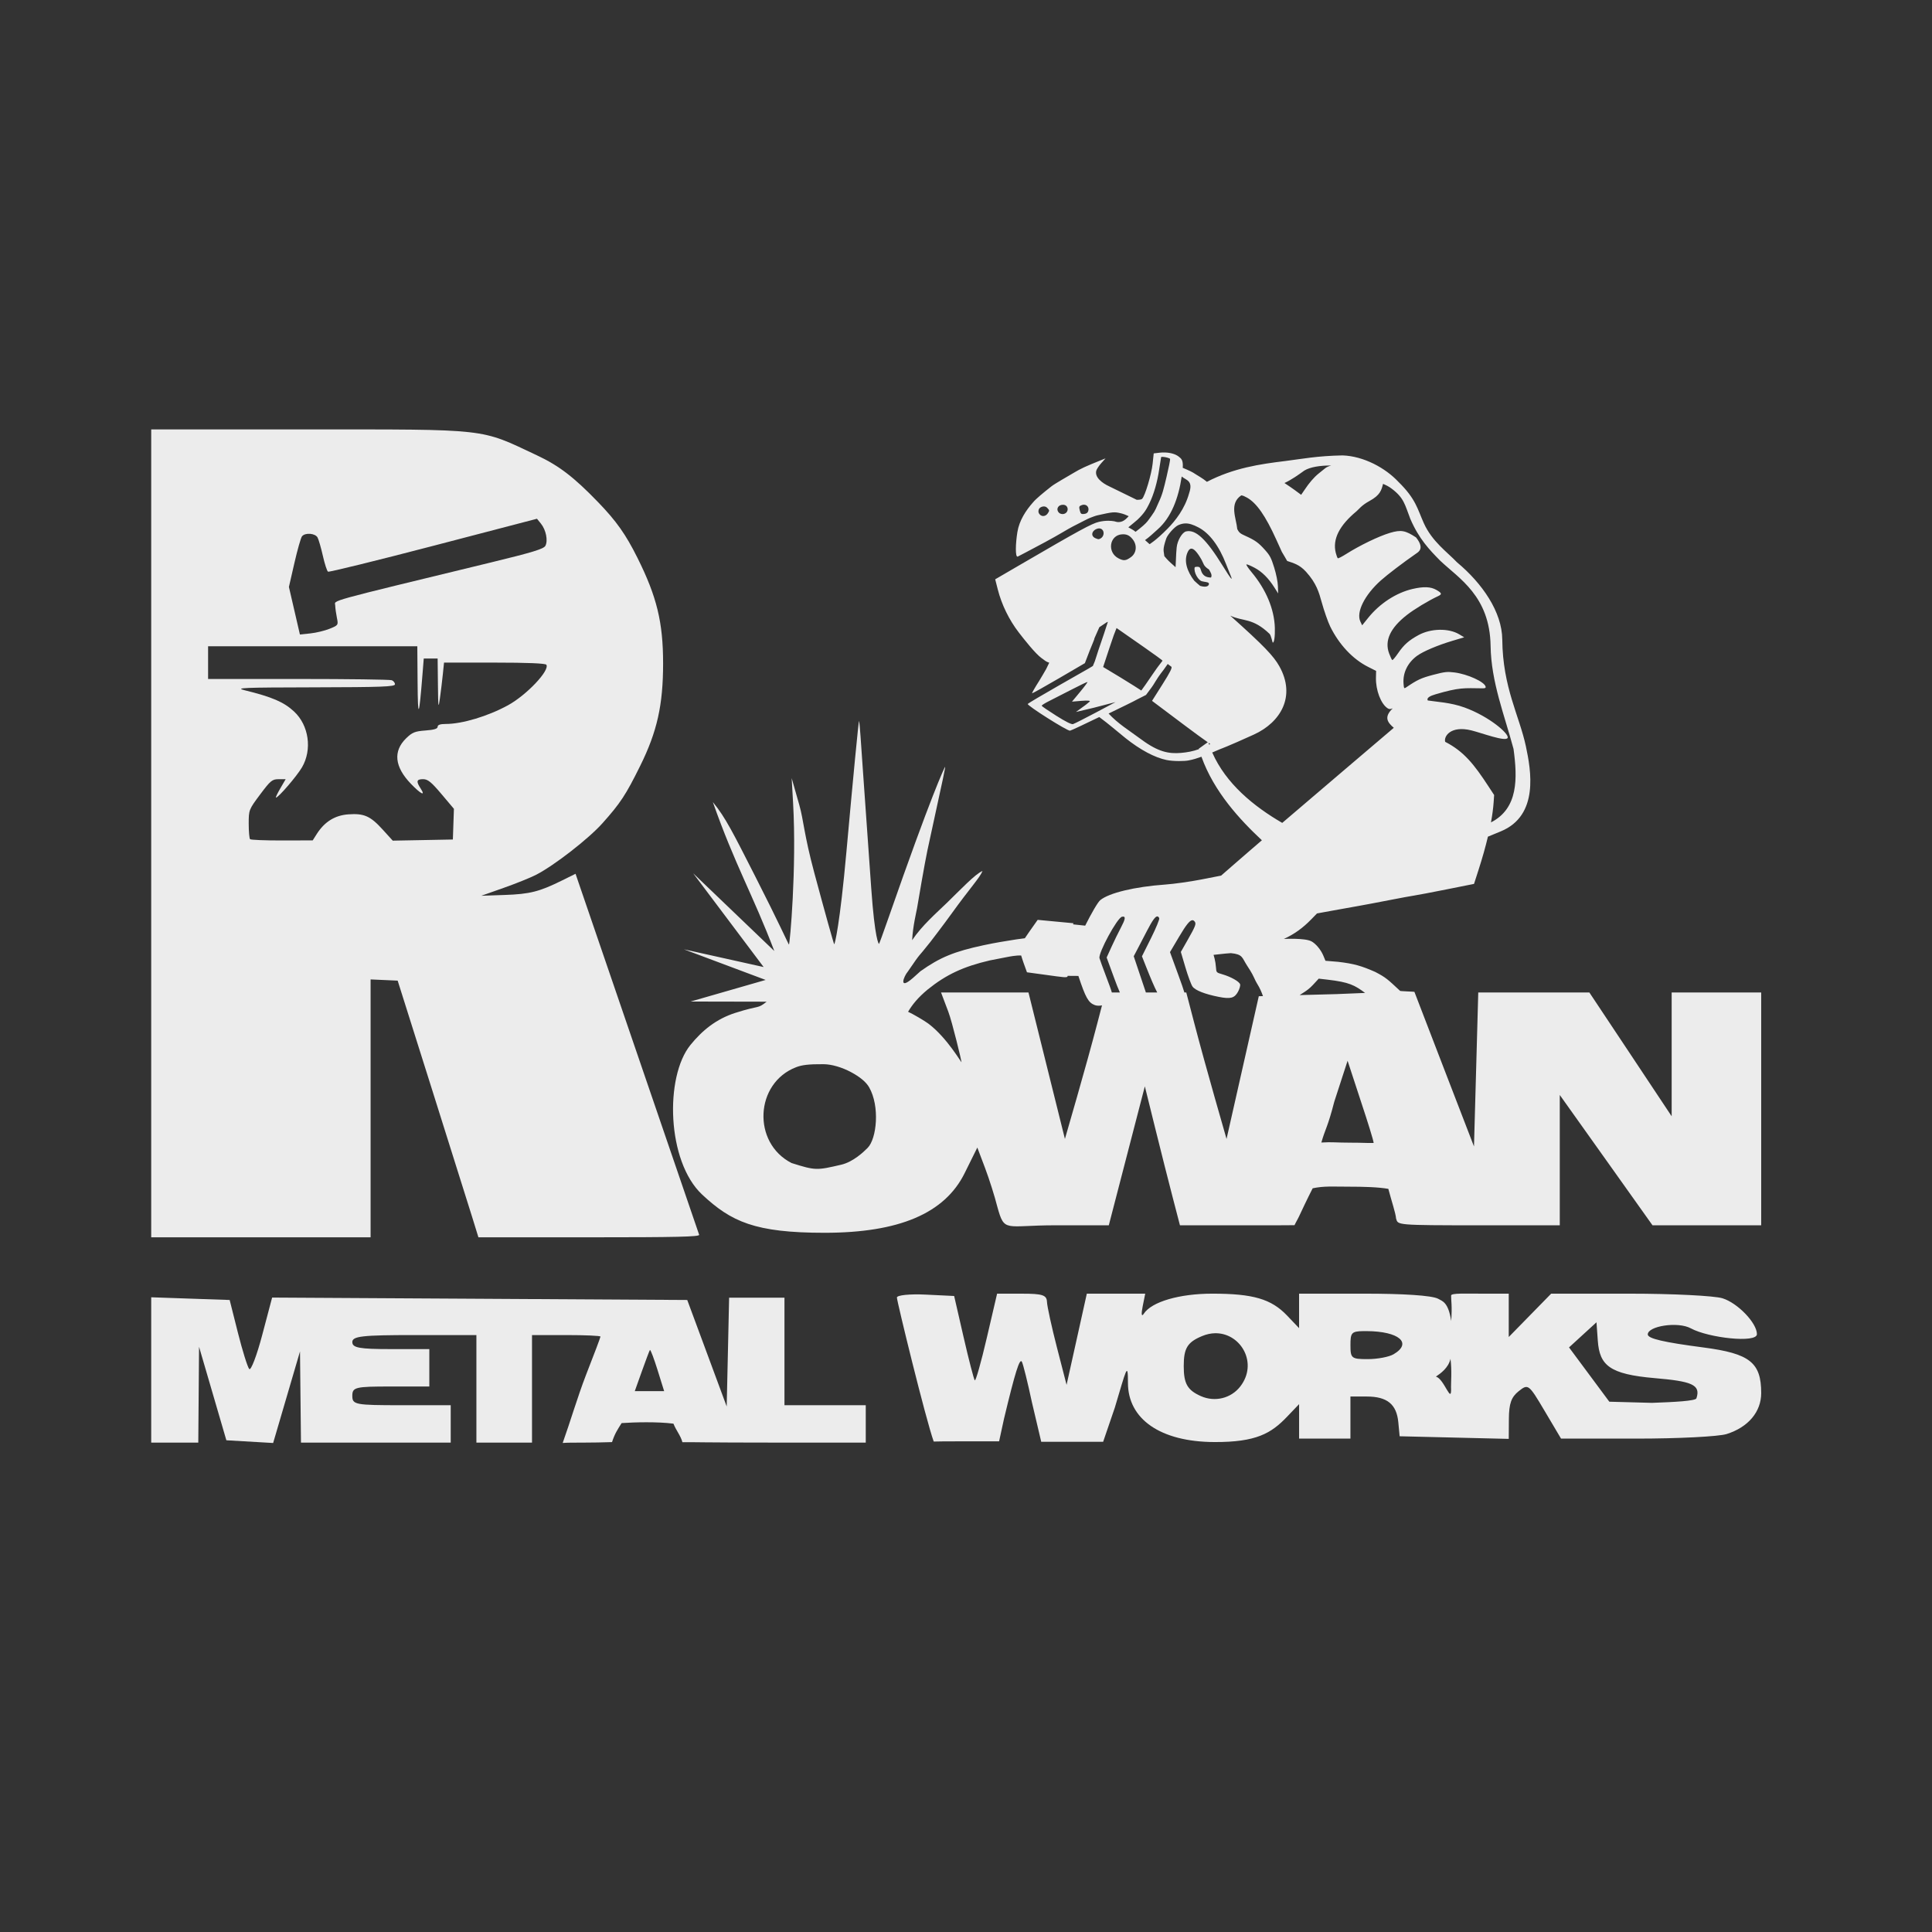 <?xml version="1.0" encoding="UTF-8" standalone="no"?>
<svg
   width="9in"
   height="9in"
   viewBox="0 0 228.6 228.6"
   version="1.1"
   id="svg8"
   sodipodi:docname="RMW Logo - White Letters.svg"
   inkscape:version="1.2.1 (9c6d41e410, 2022-07-14)"
   xml:space="preserve"
   inkscape:export-filename="RMW Logo.jpg"
   inkscape:export-xdpi="96"
   inkscape:export-ydpi="96"
   xmlns:inkscape="http://www.inkscape.org/namespaces/inkscape"
   xmlns:sodipodi="http://sodipodi.sourceforge.net/DTD/sodipodi-0.dtd"
   xmlns="http://www.w3.org/2000/svg"
   xmlns:svg="http://www.w3.org/2000/svg"
   xmlns:rdf="http://www.w3.org/1999/02/22-rdf-syntax-ns#"
   xmlns:cc="http://creativecommons.org/ns#"
   xmlns:dc="http://purl.org/dc/elements/1.1/"><rect x="0" y="0" width="228.6" height="228.6" fill="#333333" stroke="none"/><sodipodi:namedview
     pagecolor="#ffffff"
     bordercolor="#666666"
     borderopacity="1"
     objecttolerance="10"
     gridtolerance="10"
     guidetolerance="10"
     inkscape:pageopacity="0"
     inkscape:pageshadow="2"
     inkscape:window-width="1920"
     inkscape:window-height="991"
     id="namedview38"
     showgrid="false"
     units="px"
     inkscape:zoom="0.71574606"
     inkscape:cx="382.11877"
     inkscape:cy="465.94738"
     inkscape:window-x="-9"
     inkscape:window-y="-9"
     inkscape:window-maximized="1"
     inkscape:current-layer="svg8"
     inkscape:showpageshadow="2"
     inkscape:pagecheckerboard="0"
     inkscape:deskcolor="#d1d1d1"
     inkscape:document-units="in" /><defs
     id="defs2" /><path
     id="path404-2-2-0"
     style="fill:#ececec;stroke-width:0.241"
     d="m 17.892,50.813 v 47.795 47.795 h 12.979 12.979 v -15.257 -15.257 l 1.602,0.071 1.601,0.071 4.048,12.825 c 2.226,7.054 4.376,13.888 4.778,15.186 l 0.729,2.36 h 13.115 c 10.391,0 13.091,-0.062 13.002,-0.302 -0.083,-0.224 -11.772,-34.361 -14.284,-41.714 l -0.34,-0.997 -1.611,0.796 c -2.674,1.322 -3.8,1.607 -6.778,1.709 l -2.764,0.095 2.644,-0.933 c 1.454,-0.513 3.185,-1.211 3.846,-1.551 2.142,-1.103 6.205,-4.259 7.845,-6.096 2.126,-2.38 2.762,-3.347 4.466,-6.789 2.005,-4.05 2.711,-7.202 2.711,-12.119 0,-4.86 -0.737,-7.892 -3.038,-12.505 -1.379,-2.765 -2.484,-4.329 -4.632,-6.556 -2.873,-2.978 -4.639,-4.333 -7.259,-5.565 -6.837,-3.216 -5.475,-3.064 -27.357,-3.064 z m 45.644,10.567 0.474,0.585 c 0.593,0.732 0.848,2.005 0.523,2.616 -0.196,0.369 -1.528,0.776 -6.44,1.968 -19.913,4.833 -18.452,4.43 -18.429,5.087 0.011,0.327 0.101,0.987 0.2,1.467 0.176,0.857 0.161,0.88 -0.862,1.293 -0.573,0.231 -1.598,0.479 -2.278,0.55 l -1.237,0.13 -0.65,-2.814 -0.651,-2.814 0.652,-2.844 c 0.359,-1.564 0.761,-2.979 0.895,-3.145 0.372,-0.465 1.571,-0.372 1.845,0.144 0.131,0.246 0.413,1.224 0.628,2.175 0.215,0.951 0.488,1.79 0.608,1.864 0.119,0.074 5.731,-1.305 12.469,-3.064 z m -38.914,15.085 h 12.378 12.378 l 0.032,4.296 c 0.033,4.43 0.167,4.207 0.58,-0.968 l 0.15,-1.876 h 0.821 0.821 l 0.034,3.085 c 0.03,2.737 0.056,2.922 0.235,1.634 0.111,-0.799 0.267,-2.078 0.345,-2.843 l 0.142,-1.392 h 5.978 c 3.893,0 6.031,0.089 6.132,0.253 0.417,0.679 -2.351,3.598 -4.549,4.799 -2.368,1.294 -5.412,2.208 -7.358,2.208 -0.654,0 -0.958,0.106 -0.958,0.334 0,0.235 -0.428,0.364 -1.445,0.439 -1.243,0.091 -1.561,0.219 -2.281,0.921 -1.566,1.528 -1.374,3.375 0.559,5.384 1.19,1.237 1.782,1.52 1.152,0.552 -0.552,-0.848 -0.485,-1.097 0.296,-1.097 0.554,0 0.968,0.336 2.165,1.754 l 1.48,1.754 -0.062,1.816 -0.062,1.815 -3.557,0.068 -3.557,0.067 -1.186,-1.306 c -1.462,-1.611 -2.208,-1.942 -4.074,-1.806 -1.588,0.116 -2.811,0.878 -3.73,2.324 l -0.48,0.757 -3.626,0.009 c -1.994,0.005 -3.697,-0.064 -3.785,-0.152 -0.088,-0.089 -0.161,-0.908 -0.161,-1.822 0,-1.642 0.016,-1.682 1.352,-3.469 1.226,-1.641 1.428,-1.807 2.185,-1.807 h 0.835 l -0.634,1.089 c -0.349,0.599 -0.58,1.089 -0.513,1.089 0.287,0 2.481,-2.553 3.083,-3.587 1.222,-2.099 0.811,-4.973 -0.943,-6.6 -1.209,-1.122 -2.578,-1.711 -5.845,-2.515 -1.179,-0.29 -0.29,-0.327 8.232,-0.345 7.996,-0.017 9.553,-0.075 9.553,-0.358 0,-0.185 -0.171,-0.403 -0.38,-0.484 -0.209,-0.081 -5.184,-0.147 -11.055,-0.147 H 24.622 v -1.936 z" /><path
     id="path38-3-9-1-7-0"
     style="display:inline;fill:#ececec;stroke-width:0.886"
     d="m 137.566,53.536 c -0.109,0.004 -0.218,0.012 -0.327,0.025 l -0.729,0.086 -0.125,1.203 c -0.131,1.258 -0.9,3.832 -1.246,4.171 -0.082,0.08 -0.281,0.117 -0.635,0.119 l -3.196,-1.563 c -1.013,-0.458 -1.792,-1.156 -1.592,-1.89 0.049,-0.179 0.316,-0.579 0.592,-0.889 l 0.503,-0.562 -0.489,0.196 c -1.928,0.775 -2.412,0.999 -3.282,1.517 -0.839,0.5 -2.239,1.286 -2.643,1.606 -0.953,0.754 -1.813,1.457 -2.158,1.878 -0.853,0.955 -1.638,2.158 -1.859,3.523 -0.221,1.365 -0.271,3.005 0.038,2.903 0.059,-0.019 1.509,-0.785 3.222,-1.702 1.714,-0.916 2.67,-1.542 3.287,-1.854 1.006,-0.509 1.836,-0.956 2.085,-1.04 0.24,-0.081 0.535,-0.218 0.823,-0.283 1.842,-0.416 2.017,-0.431 2.802,-0.244 0.284,0.068 0.597,0.187 0.915,0.339 -0.43,0.476 -0.888,0.896 -1.709,0.604 -0.107,-0.018 -0.215,-0.033 -0.323,-0.043 -0.121,-0.011 -0.243,-0.016 -0.366,-0.017 -0.368,-0.002 -0.743,0.041 -1.125,0.129 -0.842,0.195 -2.33,1.005 -9.292,5.061 l -2.982,1.737 0.306,1.2 c 0.456,1.792 1.34,3.603 2.48,5.082 0.677,0.879 1.952,2.489 2.658,3.01 0.461,0.34 0.556,0.449 0.95,0.575 l -0.361,0.745 c -0.284,0.485 -0.535,0.939 -0.834,1.416 -0.5,0.783 -0.874,1.44 -0.831,1.459 0.043,0.019 1.465,-0.775 3.161,-1.766 l 3.083,-1.801 0.587,-1.528 c 0.281,-0.731 0.56,-1.3 0.536,-1.395 l 0.588,-1.329 c 0.709,-0.454 0.859,-0.609 1.01,-0.637 -0.299,0.925 -0.604,1.868 -0.88,2.65 -0.349,0.982 -0.512,1.599 -0.668,2.028 -0.061,0.169 -0.092,0.23 -0.229,0.547 -0.188,0.117 -0.318,0.196 -0.522,0.312 l -3.54,2.019 c -1.947,1.111 -3.586,2.081 -3.642,2.157 -0.128,0.173 4.67,3.211 5,3.166 0.12,-0.016 1.659,-0.738 3.462,-1.613 1.073,0.78 2.258,1.818 3.112,2.498 1.744,1.387 3.445,2.295 4.842,2.584 0.837,0.173 2.196,0.147 2.635,0.046 0.514,-0.094 1.01,-0.253 1.502,-0.431 1.49,4.164 4.56,7.46 7.151,9.884 -0.569,0.49 -1.206,1.038 -1.505,1.295 -0.452,0.388 -1.383,1.196 -2.07,1.796 l -1.249,1.09 -2.358,0.461 c -1.297,0.254 -3.208,0.522 -4.248,0.596 -3.604,0.257 -6.656,0.989 -7.694,1.846 -0.304,0.251 -1.072,1.601 -1.784,3.018 l -1.437,-0.154 0.052,-0.132 -2.118,-0.2 -2.118,-0.2 -1.085,1.538 c -0.167,0.236 -0.18,0.273 -0.432,0.638 -0.663,0.086 -1.325,0.172 -2.077,0.308 -0.047,0.008 -1.325,0.2 -2.8,0.516 -3.484,0.746 -5.158,1.435 -7.474,3.077 l -0.888,0.796 c -1.765,1.542 -1.078,-0.216 -0.613,-0.746 1.768,-2.586 0.971,-1.351 2.68,-3.525 0,0 1.56,-2.027 2.559,-3.418 2.052,-2.857 3.312,-4.203 3.604,-4.965 -0.807,0.294 -2.689,2.29 -4.208,3.762 -1.263,1.224 -2.971,2.701 -4.119,4.424 0.078,-1.641 0.533,-3.483 0.579,-3.773 0.121,-0.759 0.923,-5.424 1.232,-6.872 2.038,-9.345 2.182,-10.029 2.065,-9.831 -0.083,0.141 -1.531,3.07 -6.697,17.9 -0.584,1.676 -1.08,3.036 -1.103,3.022 -0.023,-0.013 -0.483,-0.422 -0.919,-6.626 -0.436,-6.204 -0.874,-12.413 -0.975,-13.796 -0.101,-1.383 -0.229,-3.228 -0.285,-4.099 -0.056,-0.87 -0.136,-1.705 -0.179,-1.857 -0.045,-0.144 -0.715,6.811 -1.493,15.463 -0.779,8.656 -1.383,11.009 -1.447,10.948 -0.063,-0.062 -1.122,-3.858 -2.352,-8.437 -1.23,-4.579 -1.265,-6.235 -1.767,-8.004 l -0.913,-3.215 0.168,2.949 c 0.437,7.676 -0.39,16.815 -0.493,16.743 -0.064,-0.044 -1.192,-2.58 -3.971,-8.035 -2.622,-5.148 -3.521,-6.99 -5.032,-8.825 2.599,7.395 4.752,10.997 7.273,17.625 l -9.599,-9.195 8.336,11.092 -9.431,-2.097 9.67,3.623 -8.882,2.556 8.999,0.018 c -1.136,0.9 -0.712,0.365 -3.713,1.325 -2.262,0.724 -3.91,2.081 -5.3,3.789 -3.056,3.756 -2.815,13.79 1.382,17.71 3.435,3.208 6.236,4.52 14.486,4.52 8.816,0 14.212,-2.297 16.566,-7.044 l 1.507,-3.041 0.914,2.416 c 0.501,1.328 1.156,3.397 1.455,4.597 0.856,3.094 0.888,2.185 6.865,2.185 h 6.323 l 2.132,-8.222 2.132,-8.219 1.209,4.887 c 0.665,2.688 1.599,6.386 2.077,8.219 l 0.868,3.336 h 7.026 c 4.339,0 5.913,0.002 6.528,-0.013 0.199,-0.424 0.358,-0.649 0.498,-0.956 0.252,-0.55 1.122,-2.386 1.653,-3.41 1.347,-0.283 2.329,-0.192 4.191,-0.192 1.895,0 3.569,0.052 4.761,0.258 0.394,1.5 0.861,2.843 0.917,3.515 0.236,0.77 -0.105,0.799 10.072,0.799 h 9.296 v -7.711 -7.711 l 5.489,7.711 5.485,7.711 h 6.43 6.429 v -13.776 -13.773 h -5.296 -5.297 v 7.324 7.324 l -4.867,-7.324 -4.871,-7.324 h -6.574 -6.573 l -0.251,9.107 -0.254,9.111 -3.525,-9.138 -3.525,-9.157 c 4.5e-4,-0.022 -1.736,-0.071 -1.698,-0.117 -1.461,-1.36 -1.652,-1.57 -2.941,-2.239 -1.586,-0.698 -2.497,-0.976 -4.379,-1.193 l -1.506,-0.125 -0.247,-0.598 c -0.288,-0.698 -0.894,-1.43 -1.414,-1.704 -0.794,-0.418 -3.262,-0.28 -3.262,-0.28 1.26,-0.58 2.248,-1.3 3.25,-2.329 l 0.673,-0.69 1.874,-0.342 c 1.031,-0.188 2.405,-0.435 3.054,-0.548 0.648,-0.113 2.268,-0.419 3.598,-0.679 1.331,-0.26 2.687,-0.51 3.014,-0.556 0.327,-0.046 2.045,-0.373 3.817,-0.726 l 3.222,-0.644 0.528,-1.639 c 0.461,-1.429 0.83,-2.743 1.117,-3.951 l 1.521,-0.626 c 4.567,-1.881 3.565,-7.263 2.973,-10.055 -0.772,-3.639 -2.743,-6.948 -2.796,-12.646 -0.03,-3.272 -2.373,-6.649 -5.347,-9.127 -1.161,-1.219 -2.953,-2.456 -3.936,-4.64 -0.749,-1.665 -0.927,-2.854 -3.013,-4.895 -1.547,-1.652 -4.108,-3.033 -6.595,-3.122 -3.03,0.055 -4.8,0.415 -6.789,0.665 -2.998,0.363 -6.096,0.818 -9.27,2.461 -0.247,-0.203 -0.498,-0.39 -0.758,-0.545 -0.528,-0.315 -0.478,-0.302 -0.865,-0.539 -0.326,-0.2 -1.234,-0.574 -1.234,-0.574 0.066,-0.956 -0.187,-1.09 -0.476,-1.326 -0.35,-0.285 -0.942,-0.46 -1.584,-0.487 -0.107,-0.004 -0.216,-0.004 -0.324,-5.5e-4 z m 0.009,0.52 c 0.299,0.01 0.847,0.146 0.874,0.252 0.023,0.091 -0.159,1.014 -0.405,2.052 -0.349,1.476 -0.493,2.121 -0.956,3.101 -0.324,0.685 -0.31,0.842 -0.825,1.552 -0.459,0.633 -0.502,0.745 -1.018,1.199 -0.404,0.355 -0.399,0.326 -0.882,0.714 -0.302,-0.259 -0.542,-0.349 -0.856,-0.532 0.416,-0.346 0.883,-0.715 1.076,-0.896 0.815,-0.768 1.077,-1.256 1.39,-1.884 0.561,-1.128 0.97,-2.616 1.18,-4.041 0.117,-0.791 0.222,-1.456 0.234,-1.48 0.016,-0.03 0.088,-0.041 0.187,-0.037 z m 19.801,1.025 c 0.044,1.8e-4 0.087,0.003 0.131,0.004 -0.277,0.069 -0.514,0.171 -0.696,0.31 l -0.824,0.665 c -0.51,0.412 -1.125,1.129 -1.616,1.882 -0.046,0.071 -0.372,0.533 -0.416,0.605 -0.284,-0.223 -1.083,-0.812 -1.973,-1.394 0.888,-0.419 1.617,-0.949 2.35,-1.474 0.691,-0.427 1.911,-0.602 3.044,-0.597 z m -17.552,1.3 c 0.495,0.444 1.399,0.451 0.874,1.985 -0.501,1.826 -1.622,3.243 -2.527,4.168 -1.369,1.398 -2.148,1.855 -2.148,1.855 -0.25,-0.222 -0.217,-0.195 -0.54,-0.481 0.6,-0.432 0.877,-0.724 1.496,-1.27 1.591,-1.403 2.455,-3.64 2.845,-6.257 z m 23.826,0.871 c 0.417,0.182 0.677,0.312 1.002,0.555 1.497,1.119 1.577,1.924 2.219,3.582 1.035,2.398 2.281,3.677 3.529,4.946 2.212,2.105 5.885,4.184 5.972,10.096 0.062,4.266 1.644,8.182 2.714,12.187 0.468,3.462 0.581,7.032 -2.67,8.689 0.159,-0.867 0.267,-1.668 0.317,-2.391 l 0.057,-0.848 -0.683,-1.043 c -1.669,-2.552 -2.878,-4.103 -5.106,-5.249 -0.197,-0.625 0.634,-1.96 3.09,-1.355 1.241,0.305 4.111,1.396 4.302,0.879 0.175,-0.475 -2.14,-2.498 -5.083,-3.579 -1.667,-0.612 -3.395,-0.679 -4.371,-0.839 -0.18,-0.312 0.288,-0.545 0.918,-0.73 2.85,-0.838 3.353,-0.731 5.553,-0.708 0.325,0.003 0.412,-0.045 0.37,-0.207 -0.145,-0.568 -2.13,-1.47 -3.672,-1.669 -0.862,-0.111 -1.166,-0.078 -2.513,0.276 -1.442,0.379 -1.888,0.586 -3.232,1.502 -0.224,0.153 -0.249,0.114 -0.293,-0.466 -0.097,-1.275 0.493,-2.477 1.615,-3.292 0.709,-0.515 2.442,-1.249 4.154,-1.76 l 1.409,-0.421 -0.587,-0.351 c -1.253,-0.75 -3.353,-0.71 -4.824,0.092 -1.146,0.625 -1.726,1.14 -2.406,2.134 -0.329,0.482 -0.642,0.85 -0.697,0.818 -0.054,-0.032 -0.221,-0.384 -0.37,-0.783 -0.562,-1.509 0.131,-3.01 2.102,-4.549 0.899,-0.702 2.526,-1.684 3.702,-2.235 0.478,-0.224 0.442,-0.353 -0.205,-0.728 -0.67,-0.388 -1.502,-0.423 -2.815,-0.12 -1.937,0.448 -3.888,1.715 -5.254,3.412 l -0.72,0.893 -0.21,-0.444 c -0.522,-1.102 0.499,-3.152 2.428,-4.872 0.788,-0.703 2.619,-2.096 4.175,-3.177 0.283,-0.196 1.025,-0.605 -0.021,-1.91 -1.248,-0.813 -1.744,-0.936 -3.091,-0.533 -1.312,0.392 -3.569,1.482 -5.17,2.496 -0.49,0.31 -0.934,0.539 -0.987,0.508 -0.053,-0.031 -0.161,-0.313 -0.242,-0.629 -0.421,-1.654 0.459,-3.284 2.452,-4.935 0.23,-0.191 0.586,-0.701 1.522,-1.209 1.293,-0.702 1.421,-1.289 1.618,-2.035 z m -16.777,1.359 c 0.191,0.021 0.378,0.103 0.667,0.264 1.14,0.637 2.189,2.138 3.472,4.968 l 0.66,1.455 c 0.216,0.376 0.564,0.938 0.63,1.077 0.723,0.251 1.434,0.403 2.227,1.273 1.247,1.369 1.545,2.481 1.849,3.578 0.293,1.058 0.751,2.366 1.017,2.908 1.052,2.138 2.667,3.858 4.478,4.769 l 0.952,0.48 -0.018,0.803 c -0.034,1.476 0.588,3.108 1.378,3.618 0.174,0.112 0.293,0.13 0.605,0.013 -1.122,1.07 -0.56,1.701 0.129,2.299 l -5.74,4.886 c -6.307,5.37 -6.405,5.458 -7.462,6.366 -3.361,-1.954 -6.65,-4.62 -8.283,-8.33 0.309,-0.133 0.618,-0.267 0.927,-0.396 0.138,-0.057 0.823,-0.282 3.992,-1.722 3.17,-1.441 5.019,-4.526 3.023,-8.085 -0.685,-1.221 -1.813,-2.411 -5.808,-5.987 1.55,0.717 2.631,0.221 4.651,2.154 0.167,0.16 0.343,1.006 0.365,1.02 0.178,0.113 0.292,-0.757 0.26,-1.746 -0.071,-2.209 -1.038,-4.519 -2.749,-6.568 -0.412,-0.493 -0.686,-0.911 -0.609,-0.929 0.077,-0.018 0.505,0.16 0.951,0.396 0.877,0.462 1.657,1.238 2.357,2.345 l 0.442,0.699 -0.029,-0.867 c -0.018,-0.515 -0.196,-1.405 -0.44,-2.193 -0.353,-1.142 -0.504,-1.432 -1.089,-2.087 -0.764,-0.857 -1.16,-1.141 -2.309,-1.662 -0.579,-0.263 -0.743,-0.347 -0.973,-0.815 -0.123,-1.299 -0.983,-3.004 0.478,-3.982 z m -18.599,1.107 c 0.356,0.013 0.604,0.329 0.496,0.725 -0.062,0.226 -0.206,0.335 -0.489,0.369 -0.35,0.041 -0.417,-0.014 -0.524,-0.436 -0.107,-0.421 -0.074,-0.5 0.256,-0.616 0.091,-0.032 0.179,-0.045 0.261,-0.042 z m -2.445,0.009 c 0.643,0.042 0.675,0.938 0.038,1.086 -0.2,0.046 -0.447,-0.019 -0.571,-0.15 -0.398,-0.423 -0.084,-0.976 0.533,-0.936 z m -2.369,0.197 v 1.1e-4 c 0.036,-0.002 0.071,-0.002 0.107,0.002 0.128,0.013 0.25,0.065 0.34,0.161 0.282,0.3 0.285,0.319 0.08,0.638 -0.239,0.372 -0.679,0.444 -0.95,0.157 -0.161,-0.171 -0.201,-0.33 -0.141,-0.552 0.066,-0.242 0.314,-0.392 0.564,-0.406 z m 16.786,2.008 c 0.448,-0.012 0.92,0.14 1.556,0.471 1.306,0.681 2.441,2.189 3.272,4.348 0.156,0.406 0.385,0.978 0.508,1.271 0.358,0.852 0.089,0.531 -0.917,-1.092 -1.955,-3.156 -3.189,-4.312 -4.324,-4.053 -0.463,0.106 -1.035,1.082 -1.114,1.903 l -0.052,0.66 -0.077,1.67 c -0.83,-0.733 -0.898,-0.797 -1.329,-1.307 -0.058,-0.655 -0.257,-0.67 0.226,-2.09 0.153,-0.45 0.98,-1.389 1.44,-1.586 0.283,-0.121 0.544,-0.187 0.813,-0.195 z m -10.202,0.589 h 1.1e-4 4.5e-4 4.5e-4 c 0.704,0.01 0.736,1.071 -0.021,1.272 -0.073,0.02 -0.279,-0.04 -0.457,-0.131 -0.601,-0.31 -0.307,-0.977 0.331,-1.124 0.051,-0.012 0.099,-0.017 0.146,-0.016 z m 2.929,0.697 c 0.437,0.019 0.747,0.202 1.069,0.618 0.533,0.689 0.431,1.613 -0.229,2.088 -0.599,0.431 -0.85,0.457 -1.458,0.148 -1.396,-0.709 -1.092,-2.767 0.422,-2.852 0.068,-0.004 0.133,-0.005 0.196,-0.002 z m 8.004,1.697 c 0.277,0.007 0.656,0.37 1.196,1.318 0.255,0.453 0.191,0.718 0.882,1.156 0.157,0.292 0.395,0.618 0.252,0.911 l -0.011,0.036 c -0.594,-0.011 -0.865,-0.212 -1.068,-0.548 -0.2,-0.383 -0.14,-0.701 -0.474,-0.723 -0.187,-0.012 -0.365,0.016 -0.395,0.063 -0.142,0.626 0.463,1.565 0.851,1.644 0.36,0.105 0.692,0.071 0.822,0.236 0.075,0.192 -0.123,0.595 -1.033,0.313 -0.304,-0.238 -0.379,-0.335 -0.695,-0.613 -0.812,-1.059 -1.308,-2.365 -0.73,-3.47 0.106,-0.202 0.235,-0.326 0.401,-0.321 z m -8.863,9.395 c 1.476,1.034 5.493,3.799 5.439,3.87 l -0.488,0.639 c -0.103,0.135 -0.244,0.323 -0.7,0.989 -0.73,1.067 -1.086,1.591 -1.323,1.895 -0.119,-0.078 -1.331,-0.864 -2.461,-1.545 l -2.055,-1.237 0.744,-2.254 c 0.275,-0.791 0.45,-1.349 0.51,-1.497 0.083,-0.208 0.334,-0.86 0.334,-0.86 z m 6.053,4.255 c 0.066,0.049 0.371,0.278 0.425,0.318 0.139,0.104 -0.138,0.658 -1.046,2.093 l -1.234,1.951 3.875,2.91 c 1.209,0.908 2.065,1.531 2.718,1.987 l -1.057,0.761 c 0.005,0.018 0.011,0.037 0.017,0.055 -0.732,0.263 -1.398,0.385 -2.154,0.448 -1.379,0.114 -2.634,-0.096 -4.616,-1.557 -1.631,-1.202 -2.782,-1.881 -3.923,-3.102 1.875,-0.918 2.636,-1.275 2.848,-1.392 0.317,-0.176 0.688,-0.357 1.578,-0.809 0.768,-1.046 0.665,-0.849 1.151,-1.65 0.441,-0.727 0.821,-1.169 0.938,-1.333 z m -9.497,2.131 c 0.037,0.022 -0.358,0.554 -0.88,1.182 l -0.949,1.142 1.085,-0.092 c 0.822,-0.07 1.176,-0.03 0.978,0.109 -0.143,0.101 -0.181,0.179 -0.645,0.515 l -0.951,0.692 2.09,-0.495 2.598,-0.676 -2.372,1.261 c -1.305,0.693 -2.502,1.298 -2.66,1.343 -0.19,0.054 -0.86,-0.279 -1.983,-0.988 -0.933,-0.588 -1.709,-1.119 -1.724,-1.18 -0.016,-0.06 0.387,-0.315 0.895,-0.566 0.507,-0.251 1.716,-0.869 2.686,-1.372 0.97,-0.503 1.794,-0.897 1.832,-0.875 z m -27.022,4.621 c 0,3e-5 0,2.1e-4 0,4.2e-4 3e-5,-1e-4 -10e-6,-4.2e-4 0,-4.2e-4 z m 41.344,2.57 c 0.062,0.043 0.156,0.113 0.214,0.152 -0.048,0.025 -0.092,0.046 -0.139,0.07 -0.026,-0.073 -0.05,-0.147 -0.074,-0.222 z m -6.039,20.544 c 0.082,0.01 0.15,0.082 0.211,0.209 0.056,0.115 -0.382,1.178 -0.972,2.362 l -1.073,2.152 0.443,1.12 c 0.612,1.547 1.03,2.522 1.364,3.159 h -1.342 l -0.594,-1.77 -0.845,-2.518 0.337,-0.638 c 0.185,-0.351 0.735,-1.406 1.22,-2.346 0.639,-1.236 1.005,-1.759 1.25,-1.729 z m -4.049,0.022 c 0.299,0.005 0.218,0.369 -0.255,1.263 -0.31,0.586 -0.821,1.631 -1.136,2.323 l -0.572,1.258 0.871,2.375 c 0.268,0.73 0.49,1.301 0.693,1.76 h -0.949 c -0.102,-0.372 -0.315,-0.94 -0.696,-1.946 -0.378,-0.998 -0.722,-1.948 -0.765,-2.111 -0.161,-0.609 2.096,-4.773 2.658,-4.903 0.058,-0.013 0.109,-0.02 0.151,-0.019 z m 8.185,0.427 c 0.105,-8.4e-4 0.196,0.062 0.282,0.179 0.187,0.258 0.069,0.557 -0.884,2.23 l -0.767,1.347 0.547,1.846 c 0.301,1.016 0.676,2.027 0.834,2.249 0.321,0.451 1.472,0.902 3.117,1.225 1.383,0.271 1.849,0.147 2.263,-0.603 0.18,-0.326 0.294,-0.721 0.254,-0.879 -0.084,-0.331 -1.089,-0.9 -2.113,-1.196 -0.695,-0.201 -0.706,-0.213 -0.744,-0.802 -0.021,-0.329 -0.095,-0.8 -0.163,-1.047 l -0.124,-0.448 0.76,-0.083 c 0.418,-0.046 0.914,-0.1 1.29,-0.12 1.423,0.135 1.308,0.534 1.897,1.444 0.132,0.204 0.61,0.916 0.853,1.473 0.243,0.557 0.327,0.616 0.591,1.105 0.273,0.507 0.454,1.062 0.454,1.062 l -0.493,0.013 -1.908,8.444 -1.908,8.444 -1.397,-4.891 c -0.769,-2.688 -1.842,-6.588 -2.382,-8.665 l -0.985,-3.774 h -0.224 c -0.111,-0.396 -0.334,-1.027 -0.753,-2.174 l -0.95,-2.602 1.083,-1.829 c 0.812,-1.371 1.257,-1.945 1.573,-1.947 z m -20.26,4.181 v 1.1e-4 c 0.078,0.26 0.169,0.551 0.282,0.871 l 0.403,1.113 2.148,0.293 c 2.205,0.301 2.685,0.405 2.66,0.127 0.357,4.2e-4 0.821,0.002 1.276,0.01 0.844,2.56 1.187,3.171 1.939,3.45 0.245,0.091 0.553,0.093 0.854,0.033 l -0.587,2.248 c -0.541,2.077 -1.618,5.977 -2.393,8.665 l -1.407,4.89 -2.156,-8.665 -2.156,-8.665 h -5.173 -5.173 l 0.861,2.278 c 0.473,1.254 1.564,5.817 1.564,5.963 0,0.146 -1.674,-2.848 -3.902,-4.537 -0.462,-0.351 -1.938,-1.212 -2.422,-1.418 0.477,-0.815 1.159,-1.682 2.345,-2.656 2.176,-1.749 4.204,-2.696 7.325,-3.422 l 2.067,-0.403 c 0.224,-0.044 1.071,-0.214 1.644,-0.176 z m 35.207,2.735 1.033,0.119 c 2.594,0.3 3.228,0.662 4.453,1.571 l -3.375,0.139 -4.372,0.118 0.637,-0.411 c 0.121,-0.078 0.553,-0.374 0.932,-0.787 z m 3.415,9.715 1.689,5.154 c 0.623,1.871 1.394,4.316 1.394,4.576 -0.828,0.018 -1.231,-0.036 -2.687,-0.036 -1.805,0 -2.177,-0.101 -3.5,-0.019 0.487,-1.702 0.736,-1.756 1.533,-4.844 z m -61.993,0.408 c 0.957,0.008 2.173,0.371 3.224,0.931 1.052,0.561 1.794,1.167 2.158,1.805 1.283,2.248 0.901,6.069 -0.175,7.161 -0.481,0.488 -1.72,1.669 -3.134,1.997 -2.897,0.672 -3.028,0.698 -5.866,-0.197 -4.69,-2.389 -4.352,-9.47 0.542,-11.344 0.659,-0.252 1.439,-0.369 3.251,-0.354 z"
     sodipodi:nodetypes="ccccsccccccsscssssscsccssccccsscccccccccccsccccsccsccccccccscccccccscccccscccsccccccscscccccccccccccccsscsccccsccccccscscsccsccccccccccccccccccccccccccscsccssscccccsscsccccssccscssssssccssccssccsscccsccsccsccsccsccccccsssccsccsscsccsscccsscscccssccsccssccccccscccccscccccssscscccsccccscsccsssssscscccccsscccssscccccccssssccsccssccccscscccccccccccsscccsccccscccccccccsscscscccccccccccccccscccccccccscccccccccsssccccccssssccccccccsssccccscsccccccccccccccccccccscccccccccssccccccccccscccccscccsscscccs" /><path
     id="path394-9-0-2-8-7"
     style="fill:#ececec;stroke-width:0.529"
     d="m 117.98,153.068 -1.221,5.238 c -0.671,2.881 -1.309,5.139 -1.42,5.018 -0.11,-0.12 -0.705,-2.414 -1.321,-5.098 l -1.12,-4.881 -3.387,-0.164 c -1.863,-0.09 -3.387,0.066 -3.387,0.346 0,0.444 3.404,14.381 4.356,17.041 0.733,-0.03 1.432,-0.024 4.267,-0.024 h 3.469 l 0.582,-2.677 c 1.326,-5.534 1.856,-7.217 2.115,-6.736 0.151,0.281 0.686,2.44 1.189,4.799 l 1.099,4.667 h 3.664 3.662 l 1.38,-4.037 c 1.357,-4.539 1.555,-5.539 1.555,-2.938 0,4.271 3.815,6.986 10.249,7.005 4.921,0.015 6.69,-1.02 8.571,-2.989 l 1.431,-1.498 v 2.04 2.04 h 3.036 3.038 v -2.49 -2.49 h 1.93 c 2.413,0 3.532,0.911 3.735,3.043 l 0.158,1.659 6.454,0.155 6.456,0.155 0.015,-2.367 c 0.012,-1.811 0.285,-2.582 1.162,-3.277 1.125,-0.892 1.181,-0.85 3.078,2.352 l 1.932,3.26 h 8.933 c 4.914,0 9.708,-0.243 10.656,-0.54 2.554,-0.8 4.094,-2.625 4.094,-4.85 0,-3.616 -1.345,-4.678 -6.834,-5.395 -4.669,-0.61 -6.587,-1.048 -6.587,-1.542 0,-0.986 3.551,-1.563 5.103,-0.717 2.063,1.125 7.812,1.777 7.812,0.682 0,-1.314 -2.266,-3.677 -4.068,-4.241 -0.962,-0.301 -5.917,-0.549 -11.013,-0.549 h -9.264 l -2.51,2.565 -2.51,2.565 v -2.565 -2.565 h -3.29 c -1.81,0 -3.518,-0.08 -3.529,0.217 -0.017,0.489 0.147,1.275 0.007,3.02 -0.33,-2.233 -1.046,-2.352 -1.519,-2.622 -0.737,-0.42 -4.364,-0.615 -8.662,-0.615 h -7.815 v 2.04 2.04 l -1.429,-1.498 c -1.867,-1.955 -4.014,-2.582 -8.835,-2.582 -3.901,0 -7.187,0.962 -8.11,2.374 -0.266,0.406 -0.32,0.07 -0.136,-0.852 l 0.305,-1.521 h -3.454 -3.456 l -1.197,5.395 -1.199,5.395 -1.14,-4.426 c -0.627,-2.435 -1.158,-4.862 -1.179,-5.395 -0.032,-0.806 -0.531,-0.968 -2.971,-0.968 z m 70.921,3.389 0.156,2.186 c 0.207,2.907 1.38,3.961 6.722,4.42 4.339,0.373 5.497,0.756 4.946,2.391 -0.104,0.309 -2.565,0.443 -5.257,0.536 l -5.048,-0.136 -2.384,-3.213 -2.384,-3.211 1.624,-1.487 z m -27.595,1.044 c 0.022,-1.9e-4 0.046,1.7e-4 0.069,0 0.098,0 0.202,-1.9e-4 0.313,0 3.849,0.015 5.474,1.41 3.198,2.742 -0.539,0.315 -1.906,0.572 -3.038,0.572 -1.949,0 -2.058,-0.089 -2.058,-1.661 0,-1.431 0.106,-1.635 1.516,-1.653 z m -17.557,0.25 c 0.032,0 0.064,-6e-5 0.097,0 0.034,7e-5 0.069,0 0.102,0.002 2.93,0.085 4.914,3.573 2.806,6.297 -1.092,1.411 -3.01,1.879 -4.668,1.141 -1.588,-0.708 -2.024,-1.472 -2.024,-3.546 0,-2.128 0.434,-2.835 2.182,-3.561 0.516,-0.214 1.023,-0.32 1.506,-0.331 z m 27.94,6.383 c 0.106,2.265 -0.808,-1.036 -1.794,-1.246 0.549,-0.372 1.492,-1.032 1.73,-2.11 0.185,1.36 0.047,3.001 0.063,3.356 z"
     sodipodi:nodetypes="ccscccscsccscccccscccccccccscccccsccssssssssscccccsscssccccssccccccccscccssccccccsccssssccscscsscsscs" /><path
     id="path390-0-5-6-2-1"
     style="fill:#ececec;stroke-width:0.529"
     d="m 17.892,153.498 v 8.597 8.599 h 2.784 2.786 l 0.045,-5.672 0.045,-5.67 1.617,5.533 1.615,5.533 2.768,0.161 2.768,0.161 1.589,-5.419 1.589,-5.416 0.057,5.395 0.057,5.395 h 8.858 8.86 v -2.214 -2.212 H 47.509 c -5.485,0 -5.822,-0.064 -5.822,-1.106 0,-1.025 0.337,-1.108 4.556,-1.108 h 4.556 v -2.212 -2.214 h -4.556 c -3.713,0 -4.556,-0.152 -4.556,-0.829 0,-0.7 1.153,-0.831 7.34,-0.831 h 7.342 v 6.363 6.363 h 3.29 3.29 v -6.363 -6.363 h 4.05 c 2.228,0 4.05,0.08 4.05,0.179 0,0.099 -0.775,2.152 -1.721,4.564 -1.003,2.607 -1.856,5.526 -2.749,8.024 0.589,-0.043 1.273,-0.041 2.347,-0.041 1.104,0 2.542,-0.026 3.49,-0.061 0.331,-1.012 0.643,-1.467 1.136,-2.25 1.497,-0.102 4.214,-0.178 6.131,0.067 0.329,0.829 0.857,1.414 1.06,2.193 1.057,-0.021 2.357,0.049 11.1,0.049 h 10.595 v -2.212 -2.214 h -4.81 -4.808 v -6.363 -6.361 H 89.545 86.271 l -0.142,6.436 -0.144,6.439 -2.333,-6.301 -2.335,-6.299 -24.559,-0.144 -24.559,-0.142 -1.174,4.437 c -0.645,2.441 -1.337,4.247 -1.536,4.015 -0.199,-0.231 -0.802,-2.163 -1.339,-4.293 l -0.975,-3.873 -4.643,-0.159 z m 59.022,6.234 c 0.098,0.045 0.479,1.055 0.884,2.354 l 0.786,2.52 h -1.737 -1.739 l 0.839,-2.35 c 0.461,-1.293 0.888,-2.427 0.951,-2.52 0.004,-0.007 0.009,-0.007 0.015,-0.004 z"
     sodipodi:nodetypes="cccccccccccccccccccssscccssscccccccssccsccccsccccccccccccccccscccccsccccccc" /></svg>
